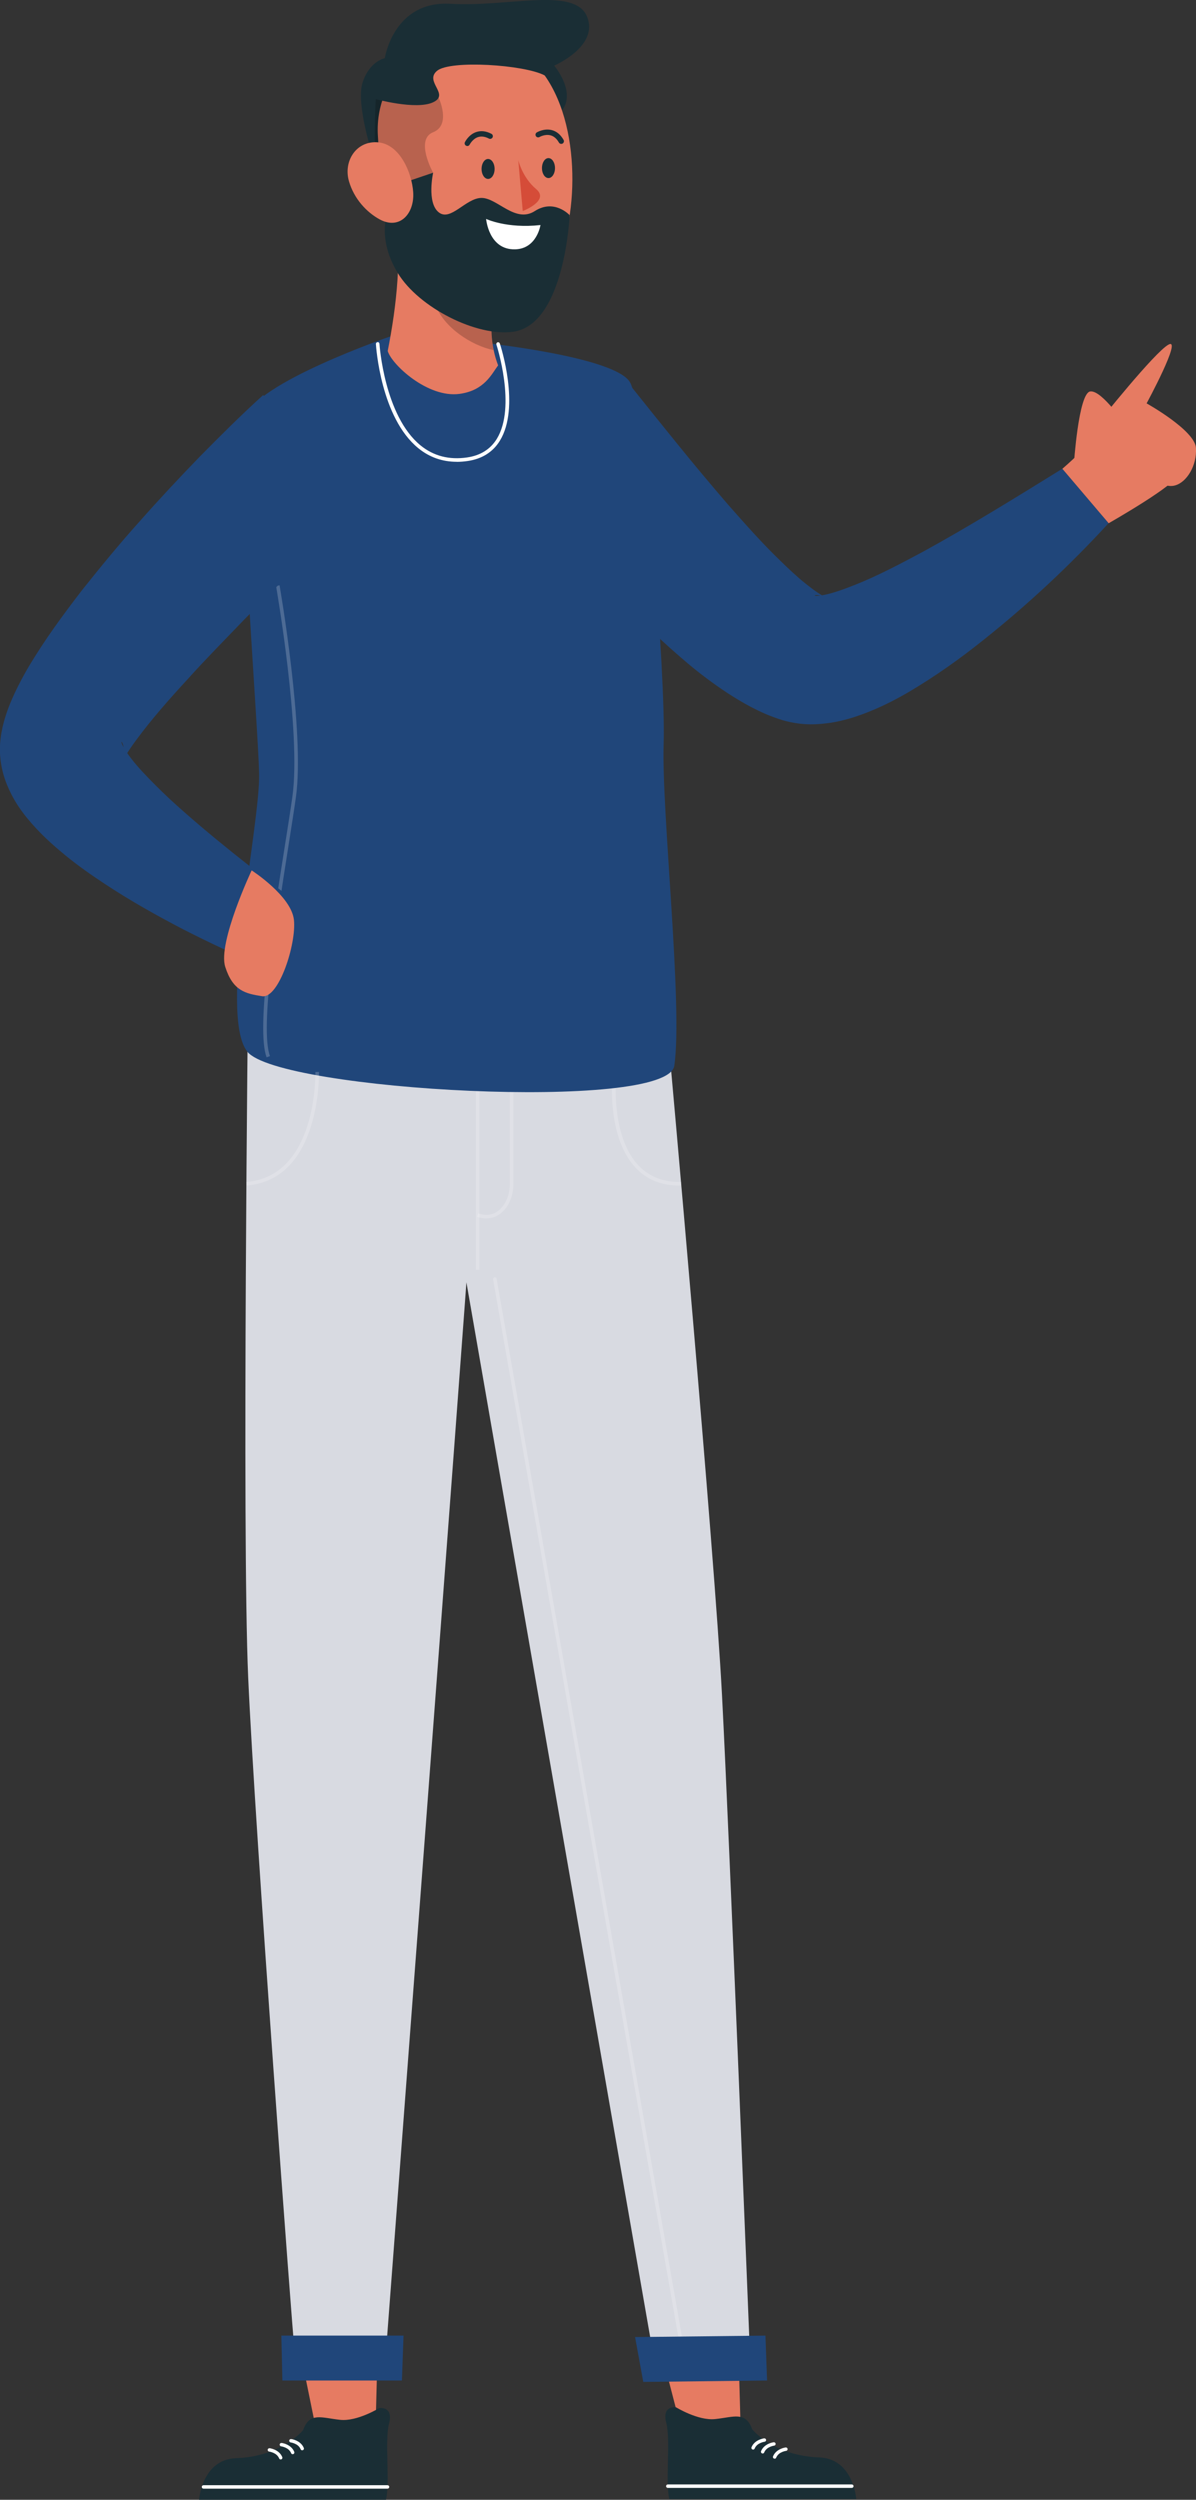 <svg xmlns="http://www.w3.org/2000/svg" id="Layer_2" viewBox="0 0 220.62 460.88"><rect x="0" y="0" width="220.62" height="460.88" fill="#333333" stroke="none"/><defs><style>.cls-1{fill:#fff;}.cls-2{fill:#d54c38;}.cls-3{opacity:.2;}.cls-4{fill:#d8dae1;}.cls-5{fill:#e67b62;}.cls-6{fill:#1a2e35;}.cls-7{fill:#20467a;}</style></defs><g id="Layer_1-2"><path class="cls-4" d="m45.78,181.94s-1.16,100.63,0,127.28c1.21,27.78,8.35,123.17,8.44,122.75h17.1s14.18-186.82,15.5-206.46c1.32-19.64-5.12-36.61-5.12-36.61l-35.92-6.96Z"></path><path class="cls-4" d="m123.38,192.63s8.43,93.4,9.81,119.98c1.38,26.59,5.1,120.24,5.1,120.24l-18.19-1.03s-32.79-187.96-36.18-207.57c-3.39-19.61.65-31.75.65-31.75l38.81.12Z"></path><g class="cls-3"><path class="cls-1" d="m125.31,218.58c-3.28,0-5.98-1.09-8.02-3.24-5.1-5.38-4.39-15.42-4.35-15.85l.66.05c0,.1-.72,10.18,4.18,15.34,1.98,2.09,4.64,3.11,7.88,3.03l.02.66c-.12,0-.24,0-.36,0Z"></path></g><g class="cls-3"><path class="cls-1" d="m89.74,224.64c-.52,0-1.1-.09-1.73-.3l.21-.63c1.88.63,3.43.15,4.6-1.42.79-1.06,1.23-2.5,1.23-4.06v-18.71h.66v18.71c0,1.7-.48,3.28-1.36,4.45-.72.96-1.88,1.95-3.61,1.95Z"></path></g><g class="cls-3"><rect class="cls-1" x="87.78" y="198.11" width=".66" height="36"></rect></g><g class="cls-3"><path class="cls-1" d="m125.71,432.55c-.16,0-.3-.11-.33-.27l-34.42-196.41c-.03-.18.09-.35.27-.38.17-.04.35.09.38.27l34.42,196.41c.03.18-.09.35-.27.38-.02,0-.04,0-.06,0Z"></path></g><polygon class="cls-5" points="69.66 432.86 69.3 446.81 58.08 446.81 55.54 434.35 69.66 432.86"></polygon><path class="cls-6" d="m69.96,443.97s2.66-.41,1.81,2.84c-.85,3.24.22,11.06-.58,14.07h-34.47s.53-7.44,6.83-7.67c8.43-.3,12.36-5.17,12.36-5.17,1.23-3.4,3.39-2.26,6.85-1.9,3.14.33,7.2-2.17,7.2-2.17Z"></path><path d="m53.67,450s1.57.19,2.08,1.44"></path><path class="cls-1" d="m55.75,451.76c-.13,0-.24-.07-.29-.2-.43-1.06-1.81-1.25-1.83-1.25-.17-.02-.3-.18-.28-.35.02-.17.18-.29.35-.28.07,0,1.76.23,2.34,1.64.07.16-.01.35-.17.41-.04.02-.08.02-.12.02Z"></path><path d="m51.9,450.72s1.57.19,2.08,1.44"></path><path class="cls-1" d="m53.99,452.48c-.12,0-.24-.07-.29-.2-.43-1.06-1.81-1.25-1.83-1.25-.17-.02-.3-.18-.28-.35.02-.17.18-.29.35-.28.07,0,1.76.23,2.34,1.64.07.16-.01.35-.17.41-.04.02-.08.02-.12.02Z"></path><path d="m49.69,451.69s1.57.19,2.08,1.44"></path><path class="cls-1" d="m51.78,453.45c-.13,0-.24-.07-.29-.2-.44-1.07-1.81-1.25-1.83-1.25-.17-.02-.3-.18-.28-.35.02-.17.18-.29.35-.28.07,0,1.76.23,2.34,1.64.07.16-.01.35-.17.41-.04.02-.08.02-.12.02Z"></path><path class="cls-1" d="m71.48,458.83h-33.94c-.18,0-.32-.14-.32-.32s.14-.32.32-.32h33.94c.18,0,.32.14.32.32s-.14.32-.32.32Z"></path><polygon class="cls-7" points="52.09 438.89 74.14 438.89 74.44 430.61 51.9 430.61 52.09 438.89"></polygon><polygon class="cls-5" points="121.79 432.87 125.37 446.67 136.59 446.67 136.25 434.34 121.79 432.87"></polygon><path class="cls-6" d="m124.71,443.83s-2.66-.41-1.81,2.84c.85,3.24-.22,11.06.58,14.07h34.47s-.53-7.44-6.83-7.67c-8.43-.3-12.36-5.17-12.36-5.17-1.23-3.4-3.39-2.26-6.85-1.9-3.14.33-7.2-2.17-7.2-2.17Z"></path><path d="m141,449.87s-1.57.19-2.08,1.44"></path><path class="cls-1" d="m138.92,451.63c.12,0,.24-.07.29-.2.43-1.06,1.81-1.25,1.83-1.25.17-.02.3-.18.28-.35-.02-.17-.18-.29-.35-.28-.07,0-1.76.23-2.34,1.64-.07.16.01.35.17.41.04.02.08.02.12.02Z"></path><path d="m142.77,450.59s-1.57.19-2.08,1.44"></path><path class="cls-1" d="m140.68,452.35c.12,0,.24-.07.29-.2.43-1.06,1.81-1.25,1.83-1.25.17-.02.3-.18.28-.35-.02-.17-.18-.29-.35-.28-.07,0-1.76.23-2.34,1.64-.07.16.01.35.17.41.04.02.08.02.12.02Z"></path><path d="m144.98,451.56s-1.57.19-2.08,1.44"></path><path class="cls-1" d="m142.89,453.31c.12,0,.24-.07.29-.2.44-1.07,1.81-1.25,1.83-1.25.17-.02.3-.18.28-.35-.02-.17-.18-.29-.35-.28-.07,0-1.76.23-2.34,1.64-.07.16.01.35.17.41.04.02.08.02.12.02Z"></path><path class="cls-1" d="m123.19,458.69h33.94c.18,0,.32-.14.32-.32s-.14-.32-.32-.32h-33.94c-.18,0-.32.14-.32.32s.14.32.32.32Z"></path><polygon class="cls-7" points="141.5 438.89 118.66 439.15 117.15 430.88 141.2 430.61 141.5 438.89"></polygon><path class="cls-7" d="m115.79,70.46l4.53,5.66,4.63,5.73c3.09,3.82,6.23,7.56,9.37,11.21,3.18,3.6,6.34,7.17,9.56,10.26,1.59,1.56,3.17,3.04,4.66,4.23.74.6,1.44,1.13,2.06,1.55.33.24.54.34.81.53.13.09.18.1.27.16l.12.08.06.04s-.13-.04-.18-.05c-1.4-.3-1.54-.04-1.3-.02.26.06.95-.01,1.71-.17,1.57-.31,3.55-1.02,5.57-1.82,4.09-1.61,8.36-3.86,12.64-6.15,8.53-4.68,17.18-10.03,25.66-15.28l8.54,10.04c-7.22,7.84-14.8,14.94-23.24,21.65-4.22,3.37-8.65,6.53-13.69,9.51-2.55,1.48-5.25,2.87-8.55,4.09-1.67.6-3.47,1.17-5.75,1.54-2.28.31-5.04.62-8.89-.46-2.63-.83-4.16-1.58-5.86-2.45-1.6-.85-3.03-1.72-4.38-2.6-2.68-1.77-5.04-3.56-7.25-5.41-4.4-3.72-8.37-7.48-12.1-11.41-3.75-3.89-7.27-7.9-10.67-11.98-1.68-2.06-3.35-4.11-4.97-6.21l-2.41-3.17-2.39-3.32,21.42-15.8Z"></path><path class="cls-5" d="m195.97,86.43s5.85-4.99,7.93-8.43c2.08-3.44,13.1,7.93,13.25,9.57.15,1.63-12.64,8.9-12.64,8.9l-8.54-10.04Z"></path><path class="cls-5" d="m202.71,77.83s10.28-12.92,12.85-14.3c2.57-1.39-4.05,10.84-4.05,10.84,0,0,8.9,4.95,9.1,8.21.2,3.26-1.69,6.33-3.86,6.92-2.16.59-3.76-1.48-3.76-1.48l-10.29-10.19Z"></path><path class="cls-5" d="m198.08,85.79s.85-13.32,3.03-13.62c2.18-.3,6.65,6.45,6.65,6.45l-9.67,7.17Z"></path><path class="cls-7" d="m72.02,62.02s-25.1,8.61-26.79,14.98c-1.69,6.37,2.36,56.18,2.57,65.65.21,9.47-7.56,44.52-2.17,51.25,5.77,7.21,77.51,11.17,78.76,2.58,1.61-11.12-2.39-46.93-1.97-59.38.42-12.45-3.45-61.82-6.2-66.61-2.75-4.79-27.64-7.36-27.64-7.36l-16.56-1.11Z"></path><g class="cls-3"><path class="cls-1" d="m49.18,194.94c-1.97-5.26,1.12-24.77,3.37-39.02.56-3.56,1.05-6.64,1.39-9.07,1.66-11.86-2.97-38.56-3.02-38.83l.65-.11c.05.27,4.7,27.07,3.02,39.03-.34,2.43-.83,5.51-1.39,9.08-2.11,13.38-5.31,33.59-3.4,38.69l-.62.23Z"></path></g><path class="cls-6" d="m68.88,29.14s-3.28-9.86-2.01-13.87c1.27-4.01,4.11-4.54,4.11-4.54,0,0,1.6-10.67,12.16-10.03,10.56.63,22.81-3.17,25.13,2.32,2.32,5.49-6.04,9.08-6.04,9.08,0,0,3.32,3.92,2.05,7.18-1.27,3.26-4.17.21-4.17.21l-31.22,9.65Z"></path><path class="cls-5" d="m91.88,67.37c-1.17,1.55-2.5,4.63-7.12,5.25-5.84.79-12.51-5.39-13.24-7.91,1.66-8.35,2.71-18,1.28-25.57l7.62,6.35,11.05,9.2h.01c-.06.22-.11.43-.18.63-.08.28-.13.56-.19.84-.15.68-.27,1.36-.34,2.03-.06.54-.1,1.08-.11,1.61-.05,1.65.09,3.24.41,4.77.2.98.48,1.91.82,2.81Z"></path><path class="cls-1" d="m84.25,85.14c-2.66,0-5.04-.84-7.08-2.5-6.93-5.63-7.79-18.66-7.83-19.21-.01-.18.13-.34.31-.35.19-.02.34.13.35.31,0,.13.88,13.29,7.59,18.74,2.4,1.95,5.28,2.69,8.57,2.21,2.46-.36,4.3-1.51,5.48-3.42,3.65-5.92-.03-17.28-.07-17.39-.06-.17.04-.36.21-.42.17-.06.36.04.42.21.16.48,3.82,11.77,0,17.95-1.29,2.09-3.29,3.34-5.95,3.73-.69.1-1.35.15-2.01.15Z"></path><g class="cls-3"><path d="m91.06,64.56c-4.13-.86-9.23-4.21-10.75-8.4-.99-2.72-.05-5.51,1.05-5.8l9.4,7.83c-.06.54-.1,1.08-.11,1.61-.05,1.65.09,3.24.41,4.77Z"></path></g><path class="cls-5" d="m69.71,25.07c-.8-12.48,11.43-21.94,23.48-17.07,12.23,4.94,13.98,23.47,11.32,34.69-2.95,12.47-18.35,18.22-27.85,8.6-6.32-6.39-6.15-13.74-6.95-26.22"></path><g class="cls-3"><path d="m80.91,18s2.39,5.04-1.01,6.38c-3.41,1.35,0,7.47,0,7.47l-7.13,2.69s-3.64-3.58-3.64-9,.3-9.01.3-9.01l11.49,1.45Z"></path></g><path class="cls-6" d="m69.12,18.23s7.61,2.11,10.77.63c3.17-1.48-1.69-3.8.74-5.81,2.43-2.01,16.03-1.14,19.84.85,3.81,2,.22-7.19-7.38-8.35-7.6-1.16-22.6.53-23.97,12.67Z"></path><path class="cls-6" d="m74.59,33.65s-7.26,6.72-1.2,16.71c3.85,6.34,14.54,11.77,21.3,10.8,9.52-1.36,10.39-21.49,10.39-21.49,0,0-2.82-3.07-6.42-.76-3.6,2.32-6.92-2.42-9.83-2.42s-5.71,4.44-7.92,2.64c-2.22-1.8-1.01-7.29-1.01-7.29l-5.31,1.8Z"></path><path class="cls-5" d="m64.37,33.41c.93,3.24,3.27,5.75,5.71,7.06,3.68,1.96,6.41-1.11,6.14-5.05-.24-3.55-2.45-8.84-6.5-9.18-3.99-.33-6.42,3.46-5.35,7.17"></path><path class="cls-6" d="m88.83,31.15c0,1.02.54,1.84,1.21,1.84.66,0,1.2-.83,1.2-1.84,0-1.02-.54-1.84-1.21-1.84-.66,0-1.2.83-1.2,1.84"></path><path class="cls-6" d="m99.97,30.99c0,1.02.54,1.84,1.21,1.84.66,0,1.2-.83,1.2-1.84s-.54-1.84-1.21-1.84c-.66,0-1.2.83-1.2,1.84"></path><path class="cls-1" d="m89.67,40.36s3.8,1.82,10.03,1.13c0,0-.66,4.39-4.69,4.48-4.88.11-5.34-5.62-5.34-5.62Z"></path><path class="cls-6" d="m103.53,26.53c-.17,0-.34-.09-.43-.25-.41-.72-.93-1.17-1.55-1.33-1.01-.27-2.01.3-2.02.31-.23.14-.54.07-.68-.17-.14-.24-.06-.54.17-.68.05-.03,1.35-.8,2.78-.42.89.23,1.61.84,2.16,1.8.14.24.05.54-.19.68-.08.04-.16.06-.24.06Z"></path><path class="cls-6" d="m86.21,26.92c-.07,0-.15-.02-.22-.05-.25-.12-.35-.42-.23-.66.03-.06.7-1.41,2.1-1.87.87-.29,1.81-.18,2.79.33.24.13.34.43.21.67-.13.24-.43.34-.67.21-.73-.38-1.41-.47-2.02-.27-1,.33-1.52,1.36-1.53,1.37-.09.18-.26.28-.45.28Z"></path><path class="cls-2" d="m95.6,29.51s.74,3.21,3.3,5.35c2.55,2.14-2.47,4.05-2.47,4.05l-.83-9.4Z"></path><path class="cls-7" d="m66.95,92.07l-21.83,22.09c-3.57,3.72-7.18,7.36-10.54,11.1-3.39,3.67-6.71,7.46-9.28,10.95-.64.85-1.22,1.68-1.67,2.38-.45.67-.76,1.32-.78,1.15.02-.11,0-.17.03-.48v-.19c0-.11.01-.22.01-.34,0-.22-.03-.46-.04-.63-.09-.77-.28-1.15-.36-1.26-.18-.24-.07.26.27.86.68,1.27,2.03,2.98,3.55,4.62,1.54,1.65,3.25,3.35,5.04,5.03,7.26,6.67,15.66,13.14,23.83,19.39l-6.39,11.52c-5.2-2.1-10.06-4.41-15-6.92-4.89-2.55-9.73-5.25-14.51-8.41-2.4-1.58-4.79-3.25-7.17-5.19-2.38-1.96-4.78-4.05-7.24-7.07-1.22-1.54-2.5-3.33-3.61-6.06-.54-1.35-1.05-3.04-1.22-5.13-.05-.5-.06-1.07-.05-1.62l.03-.83.07-.68c.1-.97.25-1.68.41-2.43.67-2.73,1.47-4.51,2.24-6.2.78-1.65,1.57-3.1,2.36-4.48,3.21-5.42,6.57-9.92,9.99-14.38,3.48-4.37,6.97-8.62,10.63-12.69,3.62-4.1,7.33-8.06,11.1-11.95,3.83-3.88,7.59-7.64,11.72-11.38l18.39,19.24Z"></path><path class="cls-5" d="m46.42,160.47s7.32,4.71,7.8,9.12c.48,4.42-2.79,14.55-5.86,14.08-3.07-.48-5.4-.97-6.81-5.41-1.42-4.44,4.87-17.79,4.87-17.79Z"></path><g class="cls-3"><path class="cls-1" d="m45.48,218.58l-.05-.66c13.15-1.05,12.75-20.07,12.75-20.27l.66-.02c0,.2.42,19.85-13.36,20.94Z"></path></g></g></svg>